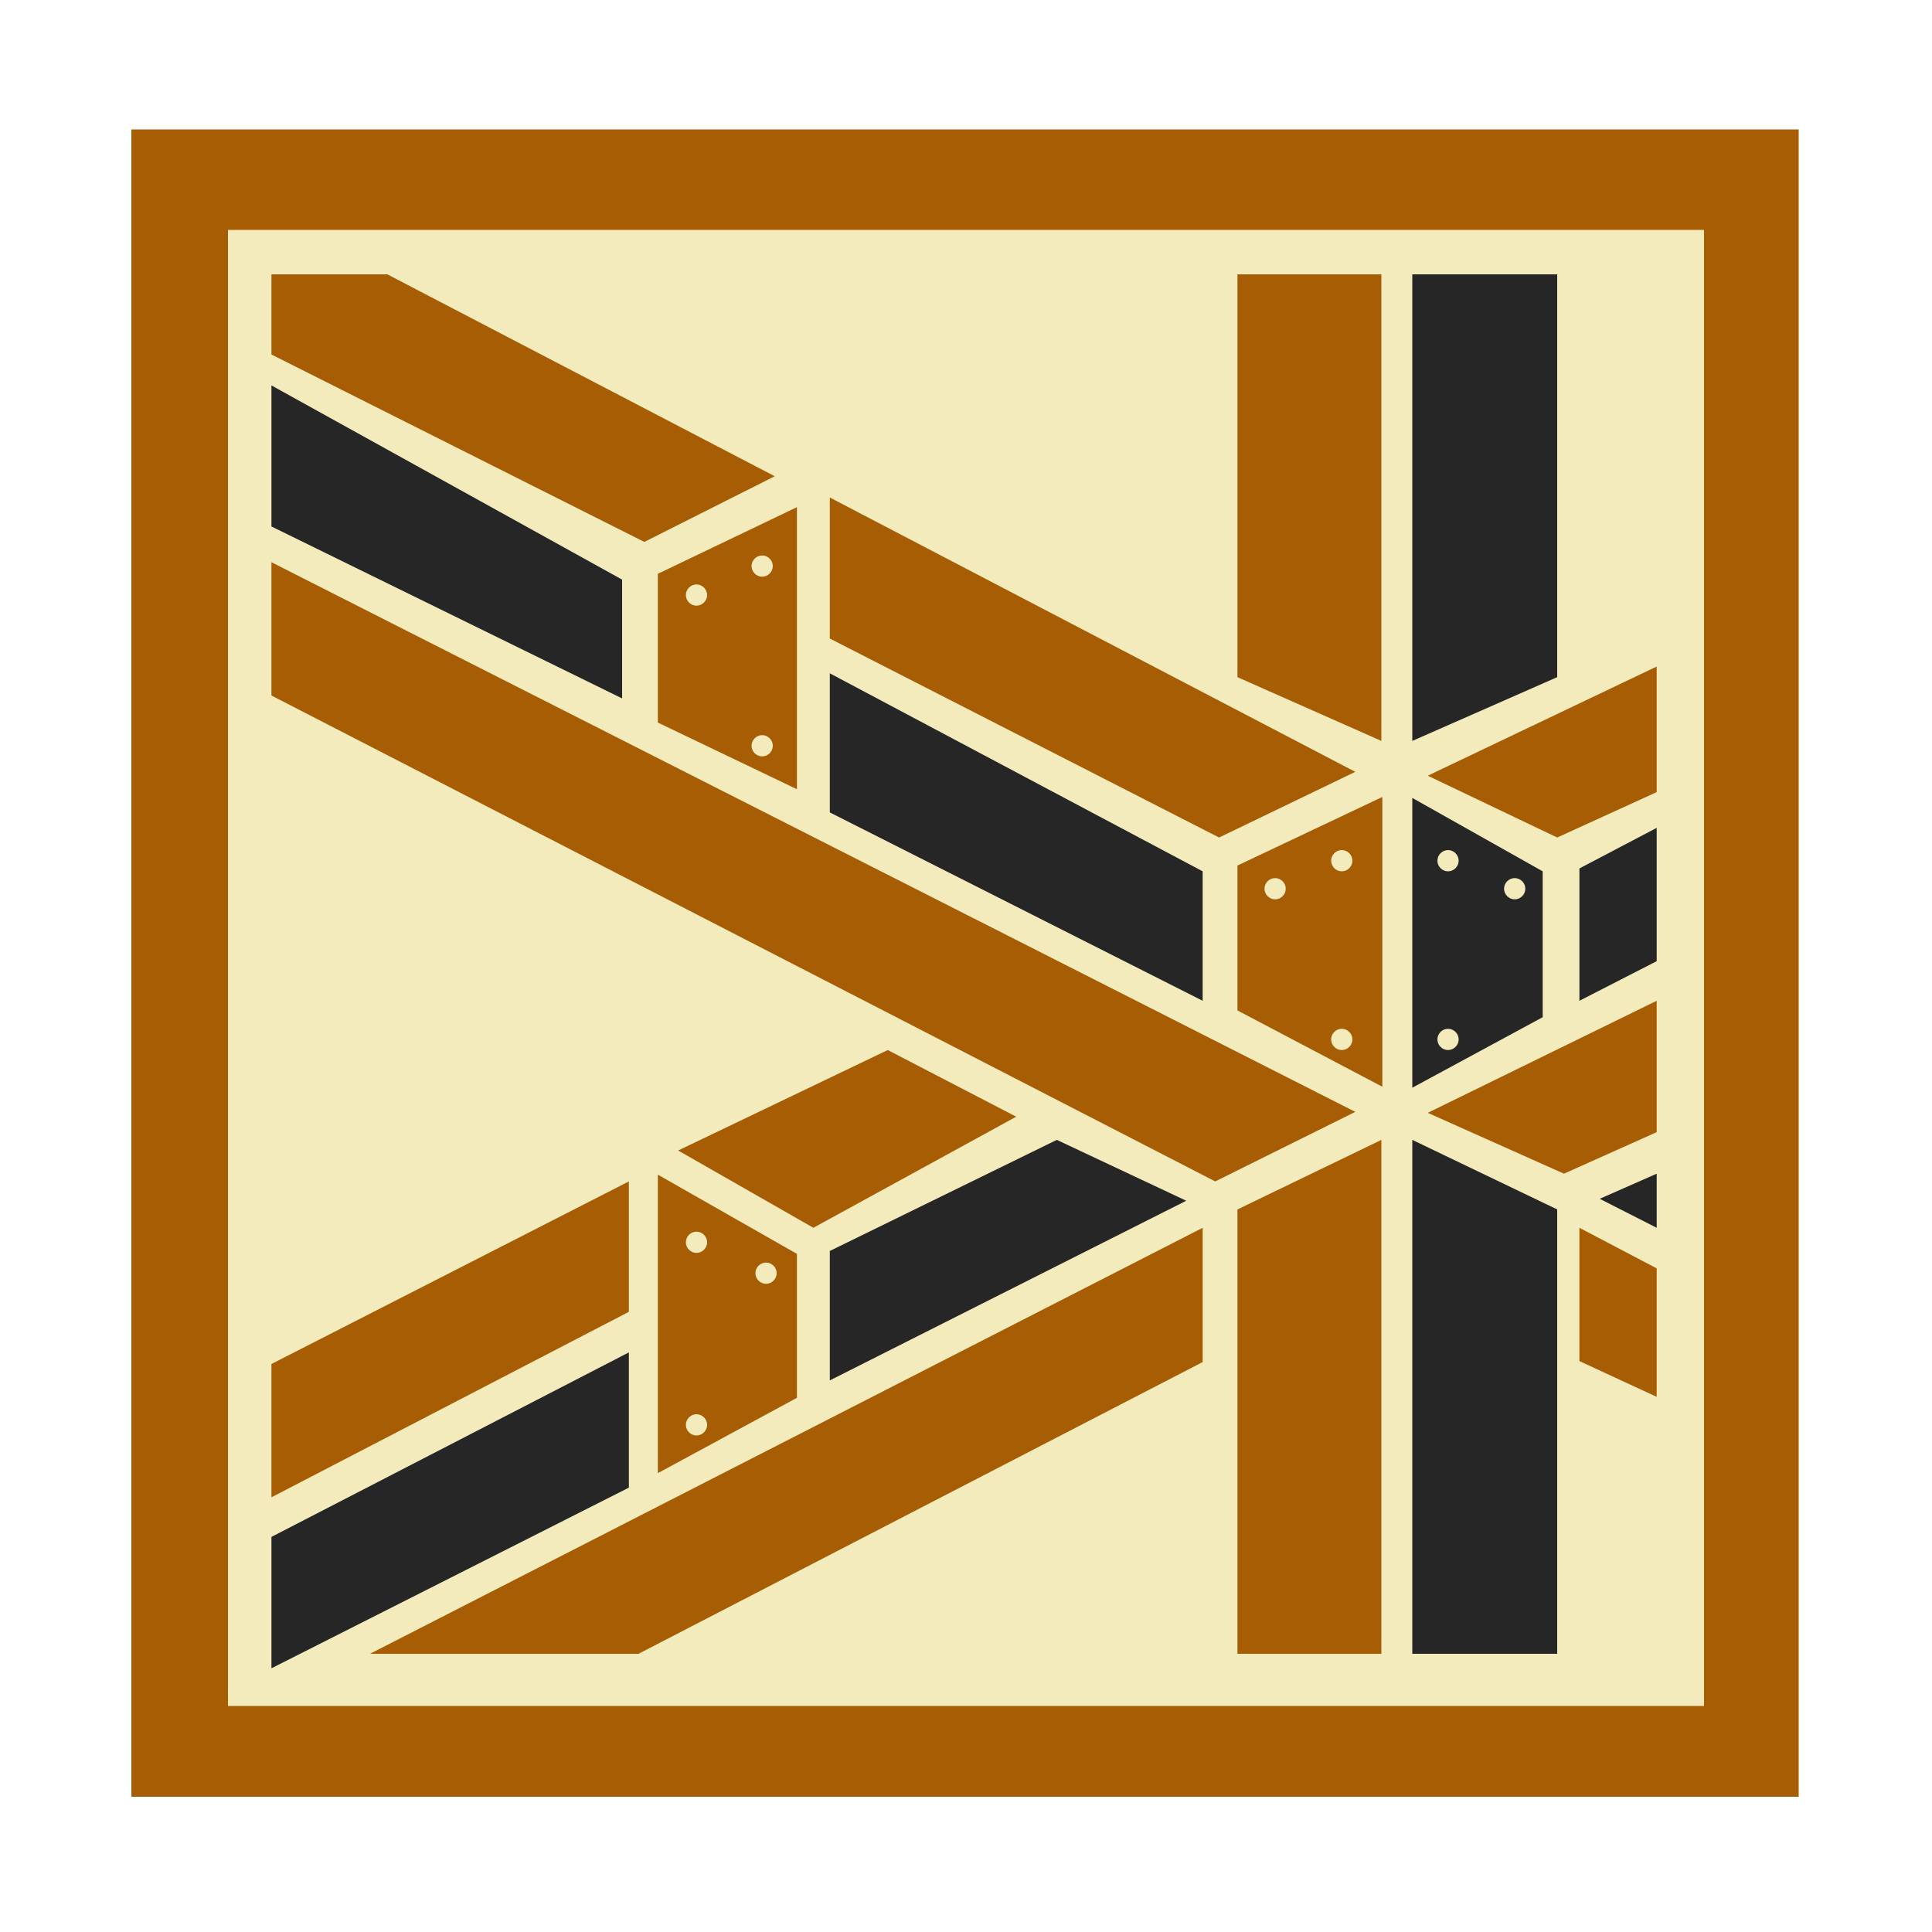 <?xml version="1.0" encoding="UTF-8"?>
<svg id="Layer_1" xmlns="http://www.w3.org/2000/svg" version="1.1" viewBox="0 0 200 200">
  <!-- Generator: Adobe Illustrator 29.3.1, SVG Export Plug-In . SVG Version: 2.1.0 Build 151)  -->
  <defs>
    <style>
      .st0 {
        fill: #f3ebbc;
      }

      .st1 {
        fill: #a75d04;
      }

      .st2 {
        fill: #a75d03;
      }

      .st3 {
        fill: #262626;
      }
    </style>
  </defs>
  <rect class="st1" x="13.6" y="13.4" width="172.6" height="172.6"/>
  <rect class="st0" x="23.6" y="23.8" width="152.8" height="152.8"/>
  <polygon class="st1" points="128.1 125.2 128.1 171.2 143 171.2 143 118 128.1 125.2"/>
  <polygon class="st3" points="161.2 125.2 161.2 171.2 146.2 171.2 146.2 118 161.2 125.2"/>
  <polygon class="st3" points="161.2 70.1 161.2 28.4 146.2 28.4 146.2 76.7 161.2 70.1"/>
  <polygon class="st2" points="128.1 70.1 128.1 28.4 143 28.4 143 76.7 128.1 70.1"/>
  <polygon class="st1" points="163.5 127.1 171.5 131.3 171.5 144.6 163.5 140.9 163.5 127.1"/>
  <polygon class="st3" points="165.6 124.1 171.5 127.1 171.5 121.5 165.6 124.1"/>
  <polygon class="st1" points="161.9 121.5 147.8 115.2 171.5 103.6 171.5 117.2 161.9 121.5"/>
  <polygon class="st1" points="161.2 86.7 147.8 80.3 171.5 69 171.5 82 161.2 86.7"/>
  <polygon class="st3" points="163.5 89.9 163.5 103.6 171.5 99.5 171.5 85.7 163.5 89.9"/>
  <polygon class="st1" points="140.3 115.1 125.8 122.3 28.1 72 28.1 58.2 140.3 115.1"/>
  <polygon class="st3" points="124.5 103.6 85.9 84.1 85.9 69.7 124.5 90.2 124.5 103.6"/>
  <polygon class="st2" points="126.2 86.7 85.9 66.1 85.9 51.5 140.3 79.9 126.2 86.7"/>
  <polygon class="st3" points="64.4 72.3 28.1 54.5 28.1 39.9 64.4 60 64.4 72.3"/>
  <polygon class="st1" points="66.7 56.1 28.1 36.7 28.1 28.4 40.1 28.4 80.2 49.3 66.7 56.1"/>
  <polygon class="st1" points="65.1 135.8 65.1 122.3 28.1 141.2 28.1 155 65.1 135.8"/>
  <polygon class="st3" points="28.1 159.1 28.1 172.7 65.1 154 65.1 140 28.1 159.1"/>
  <polygon class="st3" points="85.9 142.9 85.9 129.5 109.4 118 122.8 124.3 85.9 142.9"/>
  <polygon class="st1" points="84.2 127.1 70.2 119.1 91.9 108.7 105.2 115.6 84.2 127.1"/>
  <polygon class="st1" points="124.5 141 124.5 127.1 38.3 171.2 66.1 171.2 124.5 141"/>
  <path class="st1" d="M128.1,104.7v-15.1l15-7.1v30l-15-7.9ZM132,93.1c.6,0,1.1-.5,1.1-1.1s-.5-1.1-1.1-1.1-1.1.5-1.1,1.1.5,1.1,1.1,1.1ZM138.9,90.2c.6,0,1.1-.5,1.1-1.1s-.5-1.1-1.1-1.1-1.1.5-1.1,1.1.5,1.1,1.1,1.1ZM138.9,108.7c.6,0,1.1-.5,1.1-1.1s-.5-1.1-1.1-1.1-1.1.5-1.1,1.1.5,1.1,1.1,1.1Z"/>
  <path class="st3" d="M146.2,112.6v-30l13.5,7.6v15.1l-13.5,7.3ZM156.8,93.1c.6,0,1.1-.5,1.1-1.1s-.5-1.1-1.1-1.1-1.1.5-1.1,1.1.5,1.1,1.1,1.1ZM149.9,90.2c.6,0,1.1-.5,1.1-1.1s-.5-1.1-1.1-1.1-1.1.5-1.1,1.1.5,1.1,1.1,1.1ZM149.9,108.7c.6,0,1.1-.5,1.1-1.1s-.5-1.1-1.1-1.1-1.1.5-1.1,1.1.5,1.1,1.1,1.1Z"/>
  <path class="st2" d="M82.5,81.7l-14.4-6.9v-15.4l14.4-6.9v29.2ZM78.9,78.3c.6,0,1.1-.5,1.1-1.1s-.5-1.1-1.1-1.1-1.1.5-1.1,1.1.5,1.1,1.1,1.1ZM78.9,59.7c.6,0,1.1-.5,1.1-1.1s-.5-1.1-1.1-1.1-1.1.5-1.1,1.1.5,1.1,1.1,1.1ZM72.1,62.7c.6,0,1.1-.5,1.1-1.1s-.5-1.1-1.1-1.1-1.1.5-1.1,1.1.5,1.1,1.1,1.1Z"/>
  <path class="st1" d="M68.1,152.5v-30.9l14.4,8.2v14.9l-14.4,7.8ZM72.1,129.7c.6,0,1.1-.5,1.1-1.1s-.5-1.1-1.1-1.1-1.1.5-1.1,1.1.5,1.1,1.1,1.1ZM79.3,132.9c.6,0,1.1-.5,1.1-1.1s-.5-1.1-1.1-1.1-1.1.5-1.1,1.1.5,1.1,1.1,1.1ZM72.1,148.6c.6,0,1.1-.5,1.1-1.1s-.5-1.1-1.1-1.1-1.1.5-1.1,1.1.5,1.1,1.1,1.1Z"/>
</svg>